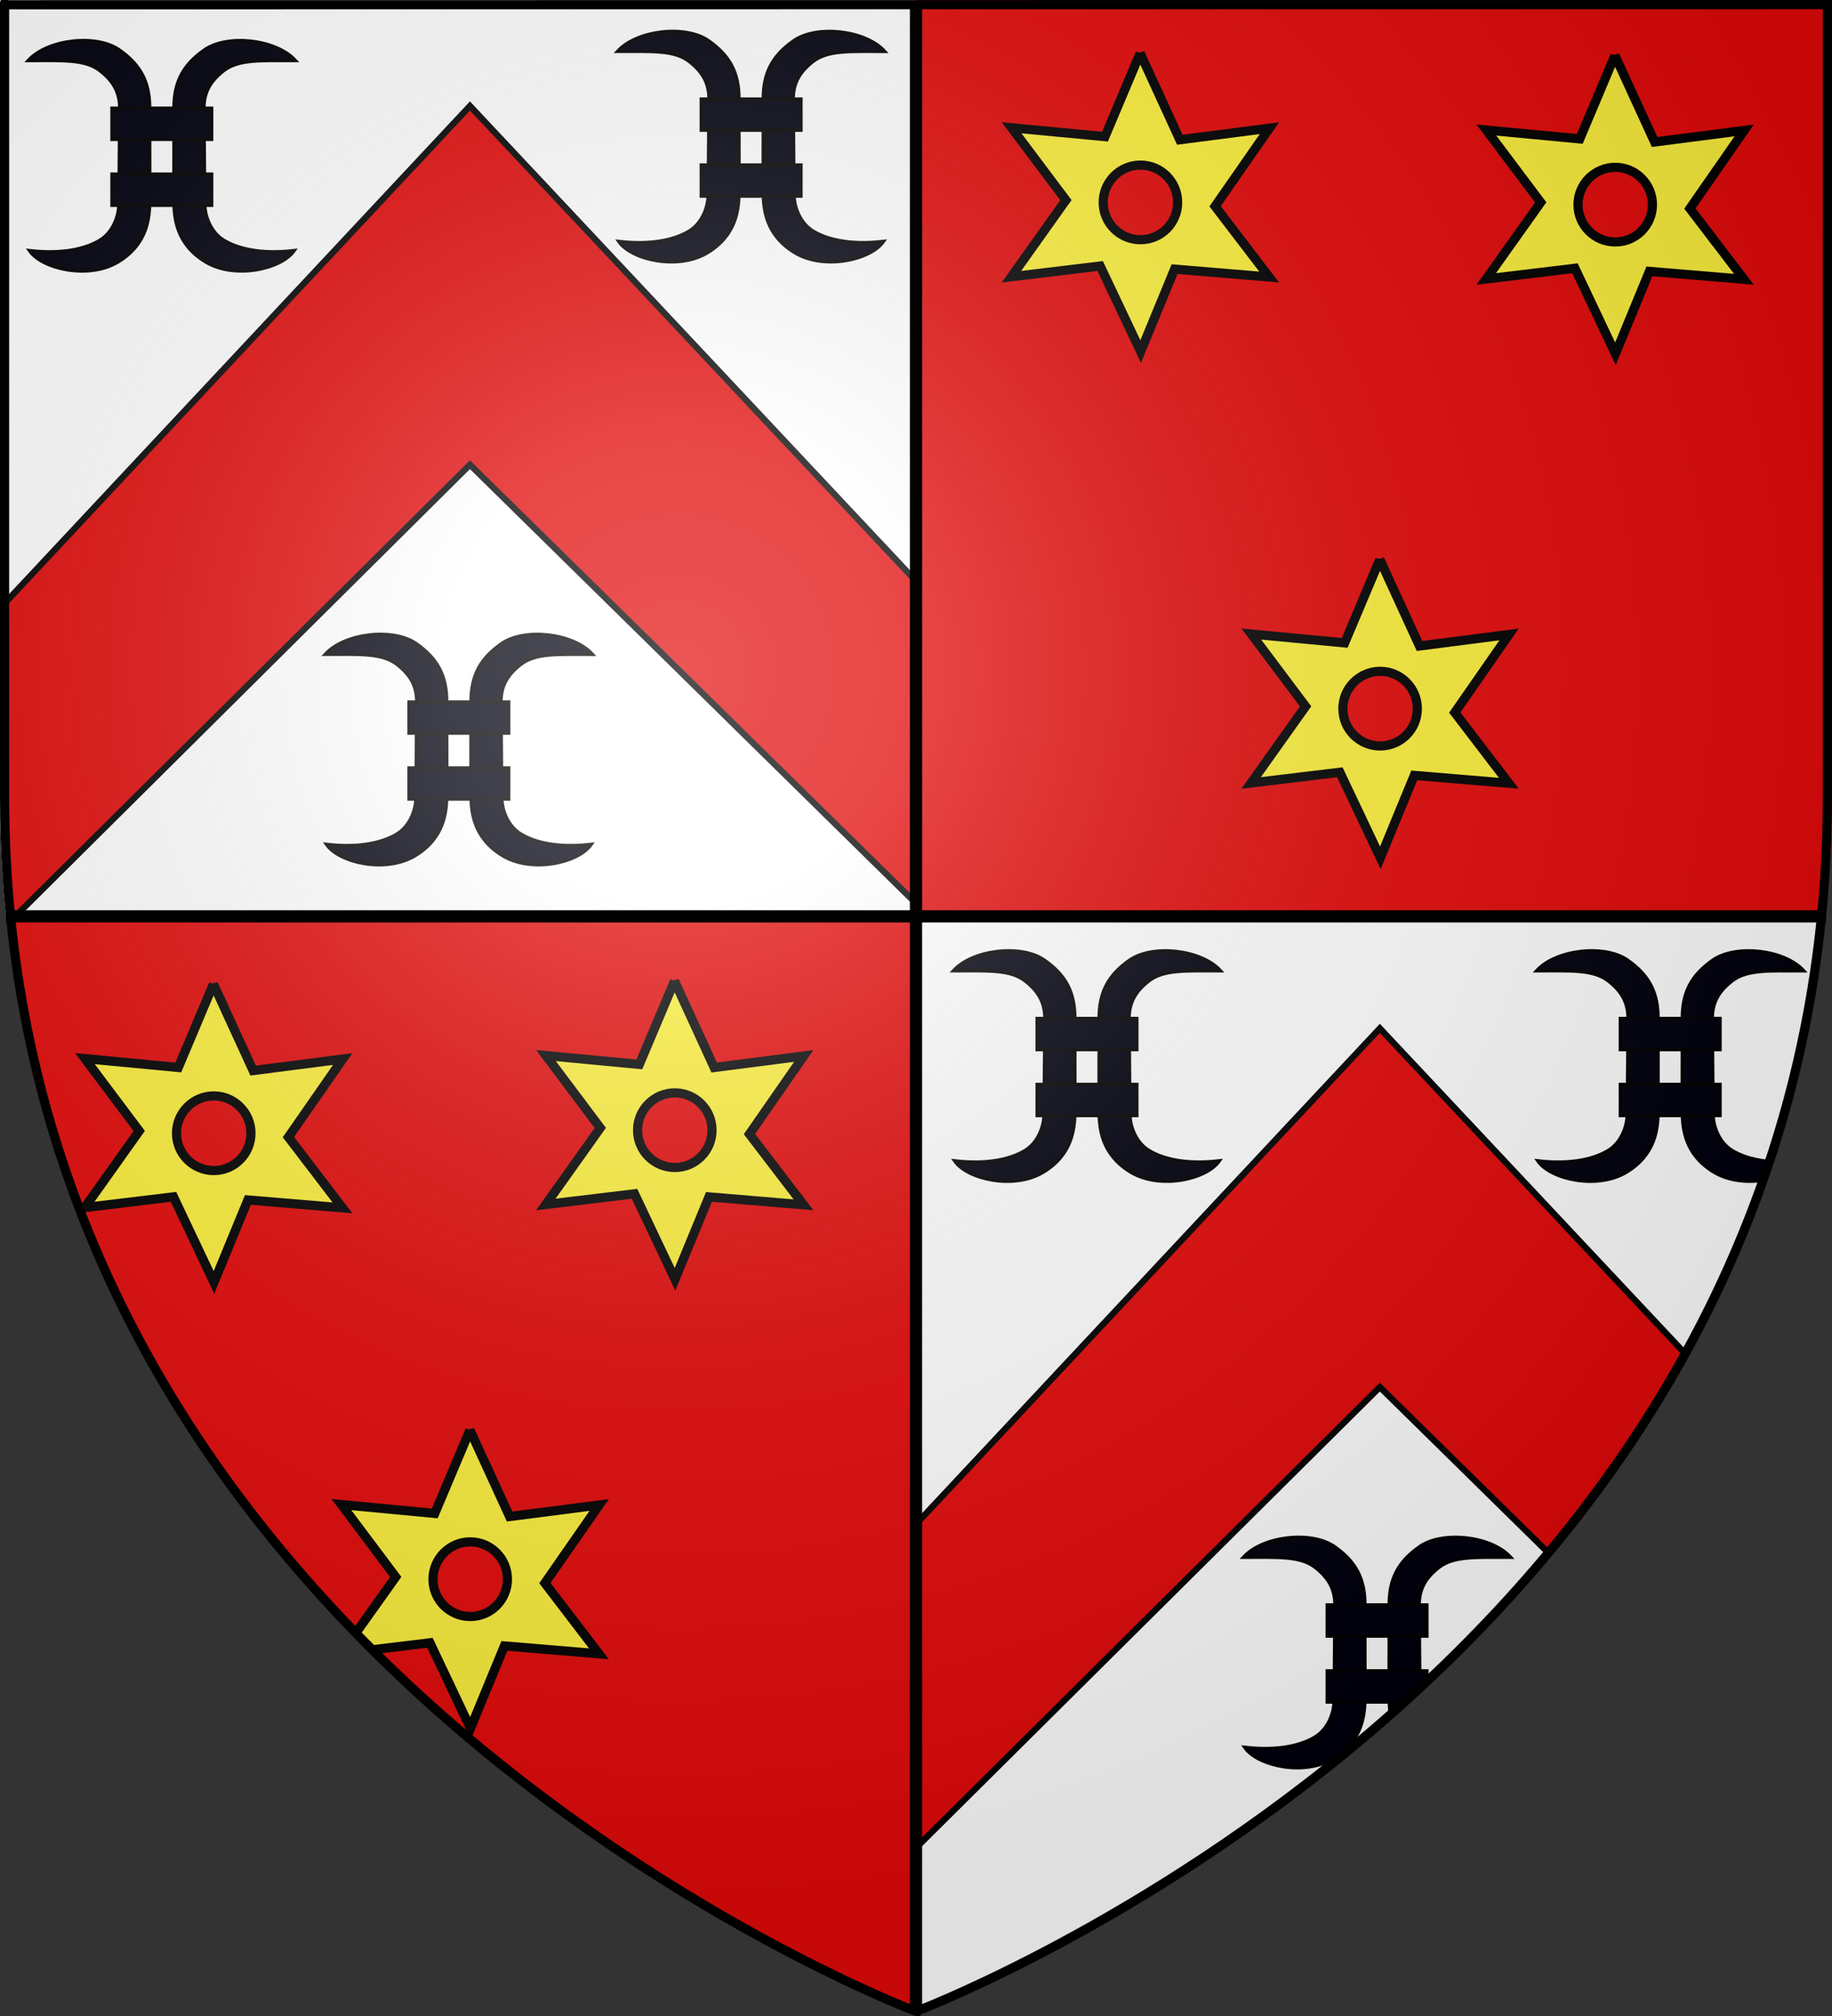 <?xml version="1.0" encoding="UTF-8" standalone="no"?>
<svg
   xmlns:dc="http://purl.org/dc/elements/1.1/"
   xmlns:cc="http://creativecommons.org/ns#"
   xmlns:rdf="http://www.w3.org/1999/02/22-rdf-syntax-ns#"
   xmlns:svg="http://www.w3.org/2000/svg"
   xmlns="http://www.w3.org/2000/svg"
   xmlns:xlink="http://www.w3.org/1999/xlink"
   xmlns:sodipodi="http://sodipodi.sourceforge.net/DTD/sodipodi-0.dtd"
   xmlns:inkscape="http://www.inkscape.org/namespaces/inkscape"
   height="660"
   width="600"
   version="1.0"
   id="svg2"
   sodipodi:version="0.32"
   inkscape:version="0.48.4 r9939"
   sodipodi:docname="Blason_famille_fr_laPlatiere.svg"
   inkscape:export-filename="/Users/olivier/Desktop/Blason Rouge/Blason_Vide_3D.png"
   inkscape:export-xdpi="144"
   inkscape:export-ydpi="144"
   inkscape:output_extension="org.inkscape.output.svg.inkscape">
  <rect width="100%" height="100%" fill="#333333" stroke="none"/>
  <sodipodi:namedview
     inkscape:window-height="1000"
     inkscape:window-width="1920"
     inkscape:pageshadow="2"
     inkscape:pageopacity="0.0"
     guidetolerance="10.0"
     gridtolerance="10.0"
     objecttolerance="10.0"
     borderopacity="1.0"
     bordercolor="#666666"
     pagecolor="#ffffff"
     id="base"
     showgrid="false"
     height="660px"
     inkscape:zoom="1"
     inkscape:cx="82"
     inkscape:cy="342.16673"
     inkscape:window-x="-8"
     inkscape:window-y="-8"
     inkscape:current-layer="layer1"
     showguides="true"
     inkscape:guide-bbox="true"
     inkscape:window-maximized="1" />
  <defs
     id="defs6">
    <linearGradient
       id="linearGradient2893">
      <stop
         style="stop-color:white;stop-opacity:0.314;"
         offset="0"
         id="stop2895" />
      <stop
         id="stop2897"
         offset="0.19"
         style="stop-color:white;stop-opacity:0.251;" />
      <stop
         style="stop-color:#6b6b6b;stop-opacity:0.125;"
         offset="0.6"
         id="stop2901" />
      <stop
         style="stop-color:black;stop-opacity:0.125;"
         offset="1"
         id="stop2899" />
    </linearGradient>
    <radialGradient
       inkscape:collect="always"
       xlink:href="#linearGradient2893"
       id="radialGradient3163"
       gradientUnits="userSpaceOnUse"
       gradientTransform="matrix(1.353,0,0,1.349,-77.629,-85.747)"
       cx="221.445"
       cy="226.331"
       fx="221.445"
       fy="226.331"
       r="300" />
    <clipPath
       clipPathUnits="userSpaceOnUse"
       id="clipPath5722">
      <path
         inkscape:export-ydpi="144"
         inkscape:export-xdpi="144"
         id="path5724"
         style="fill:none;stroke:#000000;stroke-width:3;stroke-linecap:butt;stroke-linejoin:miter;stroke-miterlimit:4;stroke-opacity:1;stroke-dasharray:none"
         d="m 300,658.5 c 0,0 -298.5,-112.32 -298.5,-397.772 0,-285.452 0,-259.171 0,-259.171 l 597,-0.059 0,259.229 c 0,285.452 -298.5,397.772 -298.5,397.772 z"
         sodipodi:nodetypes="cccccc"
         inkscape:connector-curvature="0" />
    </clipPath>
    <clipPath
       clipPathUnits="userSpaceOnUse"
       id="clipPath7525">
      <path
         inkscape:connector-curvature="0"
         sodipodi:nodetypes="cccccc"
         d="m 300,658.5 c 0,0 -298.5,-112.32 -298.5,-397.772 0,-285.452 0,-259.171 0,-259.171 l 597,-0.059 0,259.229 c 0,285.452 -298.5,397.772 -298.5,397.772 z"
         style="fill:none;stroke:#000000;stroke-width:3;stroke-linecap:butt;stroke-linejoin:miter;stroke-miterlimit:4;stroke-opacity:1;stroke-dasharray:none"
         id="path7527"
         inkscape:export-xdpi="144"
         inkscape:export-ydpi="144" />
    </clipPath>
    <clipPath
       clipPathUnits="userSpaceOnUse"
       id="clipPath7781">
      <path
         inkscape:connector-curvature="0"
         inkscape:export-ydpi="144"
         inkscape:export-xdpi="144"
         id="path7783"
         style="fill:none;stroke:#000000;stroke-width:3;stroke-linecap:butt;stroke-linejoin:miter;stroke-miterlimit:4;stroke-opacity:1;stroke-dasharray:none"
         d="m 300,658.5 c 0,0 -298.5,-112.32 -298.5,-397.772 0,-285.452 0,-259.171 0,-259.171 l 597,-0.059 0,259.229 c 0,285.452 -298.5,397.772 -298.5,397.772 z"
         sodipodi:nodetypes="cccccc" />
    </clipPath>
    <clipPath
       clipPathUnits="userSpaceOnUse"
       id="clipPath7785">
      <path
         inkscape:connector-curvature="0"
         inkscape:export-ydpi="144"
         inkscape:export-xdpi="144"
         id="path7787"
         style="fill:none;stroke:#000000;stroke-width:3;stroke-linecap:butt;stroke-linejoin:miter;stroke-miterlimit:4;stroke-opacity:1;stroke-dasharray:none"
         d="m 300,658.5 c 0,0 -298.5,-112.32 -298.5,-397.772 0,-285.452 0,-259.171 0,-259.171 l 597,-0.059 0,259.229 c 0,285.452 -298.5,397.772 -298.5,397.772 z"
         sodipodi:nodetypes="cccccc" />
    </clipPath>
    <clipPath
       clipPathUnits="userSpaceOnUse"
       id="clipPath7854">
      <path
         inkscape:connector-curvature="0"
         inkscape:export-ydpi="144"
         inkscape:export-xdpi="144"
         id="path7856"
         style="fill:none;stroke:#000000;stroke-width:3;stroke-linecap:butt;stroke-linejoin:miter;stroke-miterlimit:4;stroke-opacity:1;stroke-dasharray:none"
         d="m 300,658.5 c 0,0 -298.5,-112.32 -298.5,-397.772 0,-285.452 0,-259.171 0,-259.171 l 597,-0.059 0,259.229 c 0,285.452 -298.5,397.772 -298.5,397.772 z"
         sodipodi:nodetypes="cccccc" />
    </clipPath>
    <clipPath
       clipPathUnits="userSpaceOnUse"
       id="clipPath7858">
      <path
         inkscape:connector-curvature="0"
         inkscape:export-ydpi="144"
         inkscape:export-xdpi="144"
         id="path7860"
         style="fill:none;stroke:#000000;stroke-width:3;stroke-linecap:butt;stroke-linejoin:miter;stroke-miterlimit:4;stroke-opacity:1;stroke-dasharray:none"
         d="m 300,658.5 c 0,0 -298.5,-112.32 -298.5,-397.772 0,-285.452 0,-259.171 0,-259.171 l 597,-0.059 0,259.229 c 0,285.452 -298.5,397.772 -298.5,397.772 z"
         sodipodi:nodetypes="cccccc" />
    </clipPath>
  </defs>
  <g
     inkscape:groupmode="layer"
     id="layer3"
     inkscape:label="Fond écu"
     style="display:inline"
     sodipodi:insensitive="true">
    <path
       style="fill:#ffffff;fill-opacity:1;fill-rule:evenodd;stroke:none;display:inline"
       d="M 0,0 0,260.43 C 0,274.01 0.672,287.192 1.947,300 L 300,300 300,0 0,0 z"
       id="path3161"
       inkscape:connector-curvature="0"
       clip-path="none" />
    <path
       clip-path="url(#clipPath5722)"
       inkscape:connector-curvature="0"
       style="fill:#e20909;fill-opacity:1;fill-rule:evenodd;stroke:#000000;stroke-width:2.053;stroke-linecap:butt;stroke-linejoin:miter;stroke-miterlimit:4;stroke-opacity:1;stroke-dasharray:none;display:inline"
       d="m -33.585,235.044 c 9.391,24.906 22.643,46.951 37.199,66.317 L 153.914,152.132 304.857,300.505 c 14.387,-19.287 27.458,-41.212 36.728,-65.953 L 153.914,34.684 -33.585,235.044 z"
       id="path7521"
       sodipodi:nodetypes="ccccccc" />
    <path
       style="fill:#ffffff;fill-opacity:1;fill-rule:evenodd;stroke:none;display:inline"
       d="m 300,300 0,358.5 c 0,0 270.474,-101.957 296,-358.5 l -296,0 z"
       id="path5127"
       inkscape:connector-curvature="0"
       clip-path="none" />
    <path
       clip-path="url(#clipPath7525)"
       inkscape:connector-curvature="0"
       style="fill:#e20909;fill-opacity:1;fill-rule:evenodd;stroke:#000000;stroke-width:2.053;stroke-linecap:butt;stroke-linejoin:miter;stroke-miterlimit:4;stroke-opacity:1;stroke-dasharray:none;display:inline"
       d="m 264.415,537.022 c 9.391,24.906 22.643,46.951 37.199,66.317 L 451.914,454.11 602.857,602.483 c 14.387,-19.287 27.458,-41.212 36.728,-65.953 L 451.914,336.662 264.415,537.022 z"
       id="path7535"
       sodipodi:nodetypes="ccccccc" />
    <path
       style="fill:#e20909;fill-opacity:1;fill-rule:evenodd;stroke:none;display:inline"
       d="m 300,300 0,360 C 300,660 27.698,557.617 2,300 l 298,0 z"
       id="path6098"
       inkscape:connector-curvature="0" />
    <path
       style="fill:#e20909;fill-opacity:1;fill-rule:evenodd;stroke:none;display:inline"
       d="m 600,0 0,260.43 c 0,13.579 -0.672,26.762 -1.947,39.57 L 300,300 300,0 600,0 z"
       id="path6100"
       inkscape:connector-curvature="0" />
  </g>
  <g
     inkscape:groupmode="layer"
     id="layer7"
     inkscape:label="Chevronc"
     style="display:inline"
     sodipodi:insensitive="true" />
  <g
     inkscape:groupmode="layer"
     id="layer4"
     inkscape:label="Meubles"
     style="display:inline"
     sodipodi:insensitive="true">
    <path
       d="m 133.996,229.856 c 10.858,0 21.716,0 32.574,0 0,3.373 0,6.745 0,10.118 -10.858,0 -21.716,0 -32.574,0 0,-3.373 0,-6.745 0,-10.118 z m 0,21.588 c 10.858,0 21.716,0 32.574,0 0,3.373 0,6.745 0,10.118 -10.858,0 -21.716,0 -32.574,0 0,-3.373 0,-6.745 0,-10.118 z m 1.998,28.626 c -9.591,5.827 -24.816,2.386 -29.001,-3.59 11.21,1.285 18.653,-0.755 23.023,-3.409 4.296,-2.609 6.157,-7.91 6.209,-11.482 3.349,0 6.694,0 10.043,0 -0.254,3.946 -0.561,12.58 -10.274,18.48 z m 0.36,-28.811 c 0.035,-3.722 0.059,-7.44 0.092,-11.161 3.275,0 6.546,0 9.821,0 0.006,3.718 0.018,7.442 0.018,11.161 -3.312,0 -6.62,0 -9.932,0 z m 0.184,-21.474 c -0.055,-4.522 -1.472,-8.387 -6.479,-12.281 -4.903,-3.813 -12.164,-3.329 -23.453,-3.329 6.402,-6.952 22.239,-8.624 29.681,-3.435 7.252,5.057 9.975,10.799 9.981,19.046 -3.244,0 -6.485,0 -9.729,0 z m 28.033,50.278 c 9.591,5.826 24.816,2.385 29.001,-3.589 -11.21,1.284 -18.653,-0.755 -23.023,-3.408 -4.296,-2.608 -6.157,-7.908 -6.209,-11.479 -3.349,0 -6.694,0 -10.043,0 0.254,3.945 0.561,12.577 10.274,18.476 z m -0.36,-28.805 c -0.035,-3.721 -0.059,-7.438 -0.092,-11.158 -3.275,0 -6.546,0 -9.821,0 -0.006,3.717 -0.018,7.441 -0.018,11.158 3.312,0 6.62,0 9.932,0 z m -0.184,-21.469 c 0.055,-4.521 1.472,-8.386 6.479,-12.279 4.903,-3.812 12.164,-3.328 23.453,-3.328 -6.402,-6.951 -22.239,-8.622 -29.681,-3.434 -7.252,5.056 -9.975,10.797 -9.981,19.041 3.244,0 6.485,0 9.729,0 z"
       style="fill:#00000f;fill-opacity:1;fill-rule:nonzero;stroke:#000000;stroke-width:1.169;stroke-miterlimit:4;stroke-opacity:1;stroke-dashoffset:2.189"
       id="path5185"
       inkscape:connector-curvature="0" />
    <path
       d="m 229.713,32.467 c 10.858,0 21.716,0 32.574,0 0,3.373 0,6.745 0,10.118 -10.858,0 -21.716,0 -32.574,0 0,-3.373 0,-6.745 0,-10.118 z m 0,21.588 c 10.858,0 21.716,0 32.574,0 0,3.373 0,6.745 0,10.118 -10.858,0 -21.716,0 -32.574,0 0,-3.373 0,-6.745 0,-10.118 z m 1.998,28.626 c -9.591,5.827 -24.816,2.386 -29.001,-3.59 11.21,1.285 18.653,-0.755 23.023,-3.409 4.296,-2.609 6.157,-7.91 6.209,-11.482 3.349,0 6.694,0 10.043,0 -0.254,3.946 -0.561,12.58 -10.274,18.48 z m 0.36,-28.811 c 0.035,-3.722 0.059,-7.44 0.092,-11.161 3.275,0 6.546,0 9.821,0 0.006,3.718 0.018,7.442 0.018,11.161 -3.312,0 -6.62,0 -9.932,0 z m 0.184,-21.474 c -0.055,-4.522 -1.472,-8.387 -6.479,-12.281 -4.903,-3.813 -12.164,-3.329 -23.453,-3.329 6.402,-6.952 22.239,-8.624 29.681,-3.435 7.252,5.057 9.975,10.799 9.981,19.046 -3.244,0 -6.485,0 -9.729,0 z m 28.033,50.278 c 9.591,5.826 24.816,2.385 29.001,-3.589 -11.21,1.284 -18.653,-0.755 -23.023,-3.408 -4.296,-2.608 -6.157,-7.908 -6.209,-11.479 -3.349,0 -6.694,0 -10.043,0 0.254,3.945 0.561,12.577 10.274,18.476 z m -0.36,-28.805 c -0.035,-3.721 -0.059,-7.438 -0.092,-11.158 -3.275,0 -6.546,0 -9.821,0 -0.006,3.717 -0.018,7.441 -0.018,11.158 3.312,0 6.62,0 9.932,0 z m -0.184,-21.469 c 0.055,-4.521 1.472,-8.386 6.479,-12.279 4.903,-3.812 12.164,-3.328 23.453,-3.328 -6.402,-6.951 -22.239,-8.622 -29.681,-3.434 -7.252,5.056 -9.975,10.797 -9.981,19.041 3.244,0 6.485,0 9.729,0 z"
       style="fill:#00000f;fill-opacity:1;fill-rule:nonzero;stroke:#000000;stroke-width:1.169;stroke-miterlimit:4;stroke-opacity:1;stroke-dashoffset:2.189;display:inline"
       id="path5185-9"
       inkscape:connector-curvature="0" />
    <path
       d="m 36.713,35.467 c 10.858,0 21.716,0 32.574,0 0,3.373 0,6.745 0,10.118 -10.858,0 -21.716,0 -32.574,0 0,-3.373 0,-6.745 0,-10.118 z m 0,21.588 c 10.858,0 21.716,0 32.574,0 0,3.373 0,6.745 0,10.118 -10.858,0 -21.716,0 -32.574,0 0,-3.373 0,-6.745 0,-10.118 z m 1.998,28.626 c -9.591,5.827 -24.816,2.386 -29.001,-3.59 11.21,1.285 18.653,-0.755 23.023,-3.409 4.296,-2.609 6.157,-7.91 6.209,-11.482 3.349,0 6.694,0 10.043,0 -0.254,3.946 -0.561,12.58 -10.274,18.48 z m 0.36,-28.811 c 0.035,-3.722 0.059,-7.44 0.092,-11.161 3.275,0 6.546,0 9.821,0 0.006,3.718 0.018,7.442 0.018,11.161 -3.312,0 -6.62,0 -9.932,0 z m 0.184,-21.474 c -0.055,-4.522 -1.472,-8.387 -6.479,-12.281 -4.903,-3.813 -12.164,-3.329 -23.453,-3.329 6.402,-6.952 22.239,-8.624 29.681,-3.435 7.252,5.057 9.975,10.799 9.981,19.046 -3.244,0 -6.485,0 -9.729,0 z m 28.033,50.278 c 9.591,5.826 24.816,2.385 29.001,-3.589 -11.21,1.284 -18.653,-0.755 -23.023,-3.408 -4.296,-2.608 -6.157,-7.908 -6.209,-11.479 -3.349,0 -6.694,0 -10.043,0 0.254,3.945 0.561,12.577 10.274,18.476 z M 66.929,56.869 c -0.035,-3.721 -0.059,-7.438 -0.092,-11.158 -3.275,0 -6.546,0 -9.821,0 -0.006,3.717 -0.018,7.441 -0.018,11.158 3.312,0 6.62,0 9.932,0 z M 66.744,35.399 c 0.055,-4.521 1.472,-8.386 6.479,-12.279 4.903,-3.812 12.164,-3.328 23.453,-3.328 -6.402,-6.951 -22.239,-8.622 -29.681,-3.434 -7.252,5.056 -9.975,10.797 -9.981,19.041 3.244,0 6.485,0 9.729,0 z"
       style="fill:#00000f;fill-opacity:1;fill-rule:nonzero;stroke:#000000;stroke-width:1.169;stroke-miterlimit:4;stroke-opacity:1;stroke-dashoffset:2.189;display:inline"
       id="path5185-7"
       inkscape:connector-curvature="0" />
    <path
       d="m 434.713,525.467 c 10.858,0 21.716,0 32.574,0 0,3.373 0,6.745 0,10.118 -10.858,0 -21.716,0 -32.574,0 0,-3.373 0,-6.745 0,-10.118 z m 0,21.588 c 10.858,0 21.716,0 32.574,0 0,3.373 0,6.745 0,10.118 -10.858,0 -21.716,0 -32.574,0 0,-3.373 0,-6.745 0,-10.118 z m 1.998,28.626 c -9.591,5.827 -24.816,2.386 -29.001,-3.59 11.21,1.285 18.653,-0.755 23.023,-3.409 4.296,-2.609 6.157,-7.91 6.209,-11.482 3.349,0 6.694,0 10.043,0 -0.254,3.946 -0.561,12.58 -10.274,18.48 z m 0.36,-28.811 c 0.035,-3.722 0.059,-7.44 0.092,-11.161 3.275,0 6.546,0 9.821,0 0.006,3.718 0.018,7.442 0.018,11.161 -3.312,0 -6.62,0 -9.932,0 z m 0.184,-21.474 c -0.055,-4.522 -1.472,-8.387 -6.479,-12.281 -4.903,-3.813 -12.164,-3.329 -23.453,-3.329 6.402,-6.952 22.239,-8.624 29.681,-3.435 7.252,5.057 9.975,10.799 9.981,19.046 -3.244,0 -6.485,0 -9.729,0 z m 28.033,50.278 c 9.591,5.826 24.816,2.385 29.001,-3.589 -11.21,1.284 -18.653,-0.755 -23.023,-3.408 -4.296,-2.608 -6.157,-7.908 -6.209,-11.479 -3.349,0 -6.694,0 -10.043,0 0.254,3.945 0.561,12.577 10.274,18.476 z m -0.36,-28.805 c -0.035,-3.721 -0.059,-7.438 -0.092,-11.158 -3.275,0 -6.546,0 -9.821,0 -0.006,3.717 -0.018,7.441 -0.018,11.158 3.312,0 6.62,0 9.932,0 z m -0.184,-21.469 c 0.055,-4.521 1.472,-8.386 6.479,-12.279 4.903,-3.812 12.164,-3.328 23.453,-3.328 -6.402,-6.951 -22.239,-8.622 -29.681,-3.434 -7.252,5.056 -9.975,10.797 -9.981,19.041 3.244,0 6.485,0 9.729,0 z"
       style="fill:#00000f;fill-opacity:1;fill-rule:nonzero;stroke:#000000;stroke-width:1.169;stroke-miterlimit:4;stroke-opacity:1;stroke-dashoffset:2.189;display:inline"
       id="path5185-5"
       inkscape:connector-curvature="0"
       clip-path="url(#clipPath7785)" />
    <path
       d="m 530.713,333.467 c 10.858,0 21.716,0 32.574,0 0,3.373 0,6.745 0,10.118 -10.858,0 -21.716,0 -32.574,0 0,-3.373 0,-6.745 0,-10.118 z m 0,21.588 c 10.858,0 21.716,0 32.574,0 0,3.373 0,6.745 0,10.118 -10.858,0 -21.716,0 -32.574,0 0,-3.373 0,-6.745 0,-10.118 z m 1.998,28.626 c -9.591,5.827 -24.816,2.386 -29.001,-3.59 11.21,1.285 18.653,-0.755 23.023,-3.409 4.296,-2.609 6.157,-7.91 6.209,-11.482 3.349,0 6.694,0 10.043,0 -0.254,3.946 -0.561,12.58 -10.274,18.48 z m 0.36,-28.811 c 0.035,-3.722 0.059,-7.44 0.092,-11.161 3.275,0 6.546,0 9.821,0 0.006,3.718 0.018,7.442 0.018,11.161 -3.312,0 -6.62,0 -9.932,0 z m 0.184,-21.474 c -0.055,-4.522 -1.472,-8.387 -6.479,-12.281 -4.903,-3.813 -12.164,-3.329 -23.453,-3.329 6.402,-6.952 22.239,-8.624 29.681,-3.435 7.252,5.057 9.975,10.799 9.981,19.046 -3.244,0 -6.485,0 -9.729,0 z m 28.033,50.278 c 9.591,5.826 24.816,2.385 29.001,-3.589 -11.21,1.284 -18.653,-0.755 -23.023,-3.408 -4.296,-2.608 -6.157,-7.908 -6.209,-11.479 -3.349,0 -6.694,0 -10.043,0 0.254,3.945 0.561,12.577 10.274,18.476 z m -0.36,-28.805 c -0.035,-3.721 -0.059,-7.438 -0.092,-11.158 -3.275,0 -6.546,0 -9.821,0 -0.006,3.717 -0.018,7.441 -0.018,11.158 3.312,0 6.62,0 9.932,0 z m -0.184,-21.469 c 0.055,-4.521 1.472,-8.386 6.479,-12.279 4.903,-3.812 12.164,-3.328 23.453,-3.328 -6.402,-6.951 -22.239,-8.622 -29.681,-3.434 -7.252,5.056 -9.975,10.797 -9.981,19.041 3.244,0 6.485,0 9.729,0 z"
       style="fill:#00000f;fill-opacity:1;fill-rule:nonzero;stroke:#000000;stroke-width:1.169;stroke-miterlimit:4;stroke-opacity:1;stroke-dashoffset:2.189;display:inline"
       id="path5185-2"
       inkscape:connector-curvature="0"
       clip-path="url(#clipPath7781)" />
    <path
       d="m 339.713,333.467 c 10.858,0 21.716,0 32.574,0 0,3.373 0,6.745 0,10.118 -10.858,0 -21.716,0 -32.574,0 0,-3.373 0,-6.745 0,-10.118 z m 0,21.588 c 10.858,0 21.716,0 32.574,0 0,3.373 0,6.745 0,10.118 -10.858,0 -21.716,0 -32.574,0 0,-3.373 0,-6.745 0,-10.118 z m 1.998,28.626 c -9.591,5.827 -24.816,2.386 -29.001,-3.59 11.21,1.285 18.653,-0.755 23.023,-3.409 4.296,-2.609 6.157,-7.91 6.209,-11.482 3.349,0 6.694,0 10.043,0 -0.254,3.946 -0.561,12.58 -10.274,18.48 z m 0.36,-28.811 c 0.035,-3.722 0.059,-7.44 0.092,-11.161 3.275,0 6.546,0 9.821,0 0.006,3.718 0.018,7.442 0.018,11.161 -3.312,0 -6.62,0 -9.932,0 z m 0.184,-21.474 c -0.055,-4.522 -1.472,-8.387 -6.479,-12.281 -4.903,-3.813 -12.164,-3.329 -23.453,-3.329 6.402,-6.952 22.239,-8.624 29.681,-3.435 7.252,5.057 9.975,10.799 9.981,19.046 -3.244,0 -6.485,0 -9.729,0 z m 28.033,50.278 c 9.591,5.826 24.816,2.385 29.001,-3.589 -11.21,1.284 -18.653,-0.755 -23.023,-3.408 -4.296,-2.608 -6.157,-7.908 -6.209,-11.479 -3.349,0 -6.694,0 -10.043,0 0.254,3.945 0.561,12.577 10.274,18.476 z m -0.36,-28.805 c -0.035,-3.721 -0.059,-7.438 -0.092,-11.158 -3.275,0 -6.546,0 -9.821,0 -0.006,3.717 -0.018,7.441 -0.018,11.158 3.312,0 6.62,0 9.932,0 z m -0.184,-21.469 c 0.055,-4.521 1.472,-8.386 6.479,-12.279 4.903,-3.812 12.164,-3.328 23.453,-3.328 -6.402,-6.951 -22.239,-8.622 -29.681,-3.434 -7.252,5.056 -9.975,10.797 -9.981,19.041 3.244,0 6.485,0 9.729,0 z"
       style="fill:#00000f;fill-opacity:1;fill-rule:nonzero;stroke:#000000;stroke-width:1.169;stroke-miterlimit:4;stroke-opacity:1;stroke-dashoffset:2.189;display:inline"
       id="path5185-55"
       inkscape:connector-curvature="0" />
    <path
       id="path1948"
       d="m 373.409,17.433 -11.518,27.3 -30.582,-2.898 17.784,23.686 -17.834,25.068 29.053,-3.498 13.263,28 11.119,-26.984 30.964,2.582 -17.701,-23.153 17.784,-25.568 -29.335,3.781 -12.997,-28.316 z m 0.1,36.611 c 6.727,0 12.183,5.484 12.183,12.226 2e-5,6.742 -5.456,12.209 -12.183,12.209 -6.727,0 -12.199,-5.468 -12.199,-12.209 0,-6.742 5.472,-12.226 12.199,-12.226 z"
       style="fill:#fcef3c;fill-opacity:1;fill-rule:evenodd;stroke:#000000;stroke-width:3;stroke-linecap:butt;stroke-linejoin:miter;stroke-miterlimit:4;stroke-opacity:1;stroke-dasharray:none"
       inkscape:connector-curvature="0" />
    <path
       id="path1948-6"
       d="m 528.909,18.171 -11.518,27.3 -30.582,-2.898 17.784,23.686 -17.834,25.068 29.053,-3.498 13.263,28 11.119,-26.984 30.964,2.582 -17.701,-23.153 17.784,-25.568 -29.335,3.781 -12.997,-28.316 z m 0.1,36.611 c 6.727,0 12.183,5.484 12.183,12.226 2e-5,6.742 -5.456,12.209 -12.183,12.209 -6.727,0 -12.199,-5.468 -12.199,-12.209 0,-6.742 5.472,-12.226 12.199,-12.226 z"
       style="fill:#fcef3c;fill-opacity:1;fill-rule:evenodd;stroke:#000000;stroke-width:3;stroke-linecap:butt;stroke-linejoin:miter;stroke-miterlimit:4;stroke-opacity:1;stroke-dasharray:none;display:inline"
       inkscape:connector-curvature="0" />
    <path
       id="path1948-4"
       d="m 451.909,183.171 -11.518,27.3 -30.582,-2.898 17.784,23.686 -17.834,25.068 29.053,-3.498 13.263,28 11.119,-26.984 30.964,2.582 -17.701,-23.153 17.784,-25.568 -29.335,3.781 -12.997,-28.316 z m 0.1,36.611 c 6.727,0 12.183,5.484 12.183,12.226 2e-5,6.742 -5.456,12.209 -12.183,12.209 -6.727,0 -12.199,-5.468 -12.199,-12.209 0,-6.742 5.472,-12.226 12.199,-12.226 z"
       style="fill:#fcef3c;fill-opacity:1;fill-rule:evenodd;stroke:#000000;stroke-width:3;stroke-linecap:butt;stroke-linejoin:miter;stroke-miterlimit:4;stroke-opacity:1;stroke-dasharray:none;display:inline"
       inkscape:connector-curvature="0" />
    <path
       id="path1948-1"
       d="m 220.909,321.171 -11.518,27.3 -30.582,-2.898 17.784,23.686 -17.834,25.068 29.053,-3.498 13.263,28 11.119,-26.984 30.964,2.582 -17.701,-23.153 17.784,-25.568 -29.335,3.781 -12.997,-28.316 z m 0.1,36.611 c 6.727,0 12.183,5.484 12.183,12.226 2e-5,6.742 -5.456,12.209 -12.183,12.209 -6.727,0 -12.199,-5.468 -12.199,-12.209 0,-6.742 5.472,-12.226 12.199,-12.226 z"
       style="fill:#fcef3c;fill-opacity:1;fill-rule:evenodd;stroke:#000000;stroke-width:3;stroke-linecap:butt;stroke-linejoin:miter;stroke-miterlimit:4;stroke-opacity:1;stroke-dasharray:none;display:inline"
       inkscape:connector-curvature="0" />
    <path
       id="path1948-3"
       d="m 69.909,322.171 -11.518,27.3 -30.582,-2.898 17.784,23.686 -17.834,25.068 29.053,-3.498 13.263,28 11.119,-26.984 30.964,2.582 -17.701,-23.153 17.784,-25.568 -29.335,3.781 -12.997,-28.316 z m 0.1,36.611 c 6.727,0 12.183,5.484 12.183,12.226 2e-5,6.742 -5.456,12.209 -12.183,12.209 -6.727,0 -12.199,-5.468 -12.199,-12.209 0,-6.742 5.472,-12.226 12.199,-12.226 z"
       style="fill:#fcef3c;fill-opacity:1;fill-rule:evenodd;stroke:#000000;stroke-width:3;stroke-linecap:butt;stroke-linejoin:miter;stroke-miterlimit:4;stroke-opacity:1;stroke-dasharray:none;display:inline"
       inkscape:connector-curvature="0"
       clip-path="url(#clipPath7858)" />
    <path
       id="path1948-2"
       d="m 153.909,468.171 -11.518,27.3 -30.582,-2.898 17.784,23.686 -17.834,25.068 29.053,-3.498 13.263,28 11.119,-26.984 30.964,2.582 -17.701,-23.153 17.784,-25.568 -29.335,3.781 -12.997,-28.316 z m 0.1,36.611 c 6.727,0 12.183,5.484 12.183,12.226 2e-5,6.742 -5.456,12.209 -12.183,12.209 -6.727,0 -12.199,-5.468 -12.199,-12.209 0,-6.742 5.472,-12.226 12.199,-12.226 z"
       style="fill:#fcef3c;fill-opacity:1;fill-rule:evenodd;stroke:#000000;stroke-width:3;stroke-linecap:butt;stroke-linejoin:miter;stroke-miterlimit:4;stroke-opacity:1;stroke-dasharray:none;display:inline"
       inkscape:connector-curvature="0"
       clip-path="url(#clipPath7854)" />
  </g>
  <g
     inkscape:groupmode="layer"
     id="layer2"
     inkscape:label="Reflet final"
     sodipodi:insensitive="true"
     style="display:inline">
    <path
       sodipodi:nodetypes="cccccc"
       d="m 300,658.5 c 0,0 298.5,-112.32 298.5,-397.772 0,-285.452 0,-258.552 0,-258.552 l -597,0 0,258.552 C 1.5,546.18 300,658.5 300,658.5 z"
       style="fill:url(#radialGradient3163);fill-opacity:1;fill-rule:evenodd;stroke:none"
       id="path2875"
       inkscape:export-xdpi="144"
       inkscape:export-ydpi="144"
       inkscape:connector-curvature="0" />
  </g>
  <g
     inkscape:groupmode="layer"
     id="layer1"
     inkscape:label="Contour final"
     style="display:inline"
     sodipodi:insensitive="true">
    <rect
       style="fill:#000000;fill-opacity:1;stroke:none;display:inline"
       id="rect7071"
       width="4"
       height="656"
       x="298"
       y="2" />
    <rect
       style="fill:#000000;fill-opacity:1;stroke:none;display:inline"
       id="rect7073"
       width="4"
       height="596"
       x="298"
       y="-598"
       transform="matrix(0,1,-1,0,0,0)" />
    <path
       sodipodi:nodetypes="cccccc"
       d="m 300,658.5 c 0,0 -298.5,-112.32 -298.5,-397.772 0,-285.452 0,-259.171 0,-259.171 l 597,-0.059 0,259.229 c 0,285.452 -298.5,397.772 -298.5,397.772 z"
       style="fill:none;stroke:#000000;stroke-width:3;stroke-linecap:butt;stroke-linejoin:miter;stroke-miterlimit:4;stroke-opacity:1;stroke-dasharray:none"
       id="path1411"
       inkscape:export-xdpi="144"
       inkscape:export-ydpi="144"
       inkscape:connector-curvature="0" />
  </g>
</svg>
